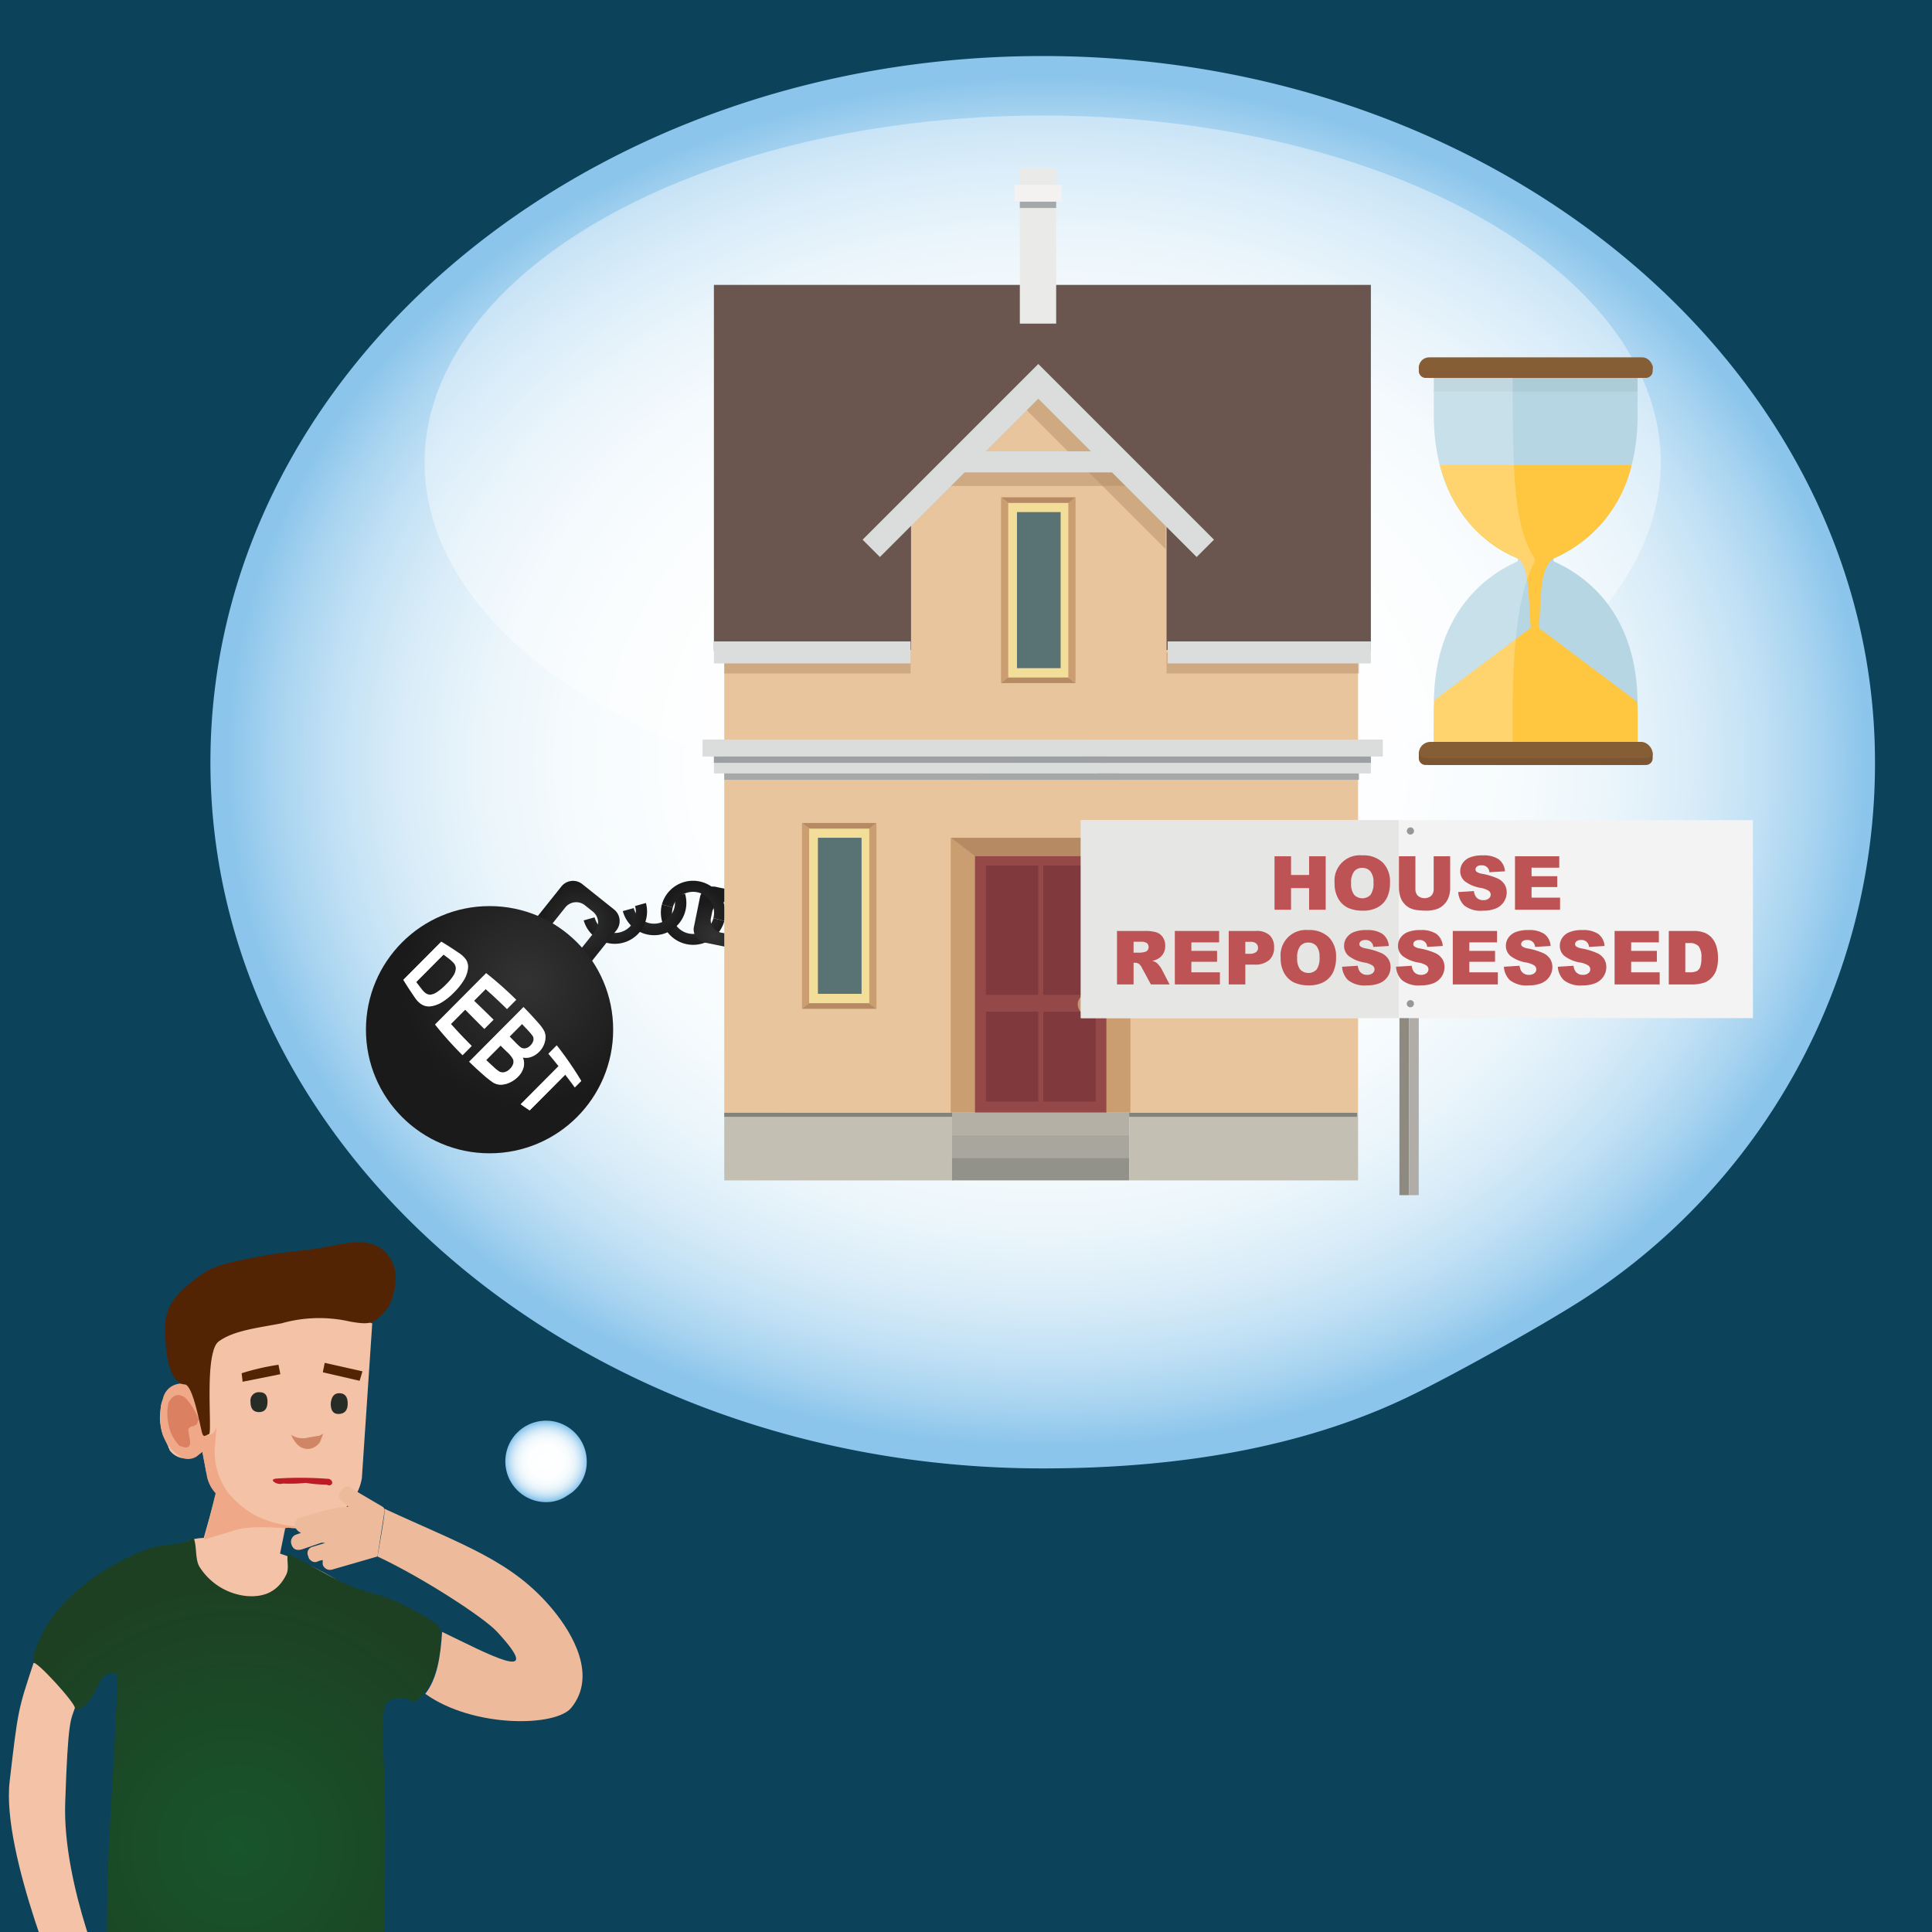 <svg xmlns="http://www.w3.org/2000/svg" xmlns:xlink="http://www.w3.org/1999/xlink" width="300" height="300" viewBox="0 0 300 300">
  <defs>
    <style>
      .cls-1 {
        fill: #0c425a;
      }

      .cls-2 {
        fill: url(#radial-gradient);
      }

      .cls-10, .cls-3, .cls-48 {
        fill: #fff;
      }

      .cls-3 {
        isolation: isolate;
        opacity: 0.4;
      }

      .cls-4 {
        fill: url(#radial-gradient-2);
      }

      .cls-5 {
        fill: url(#radial-gradient-3);
      }

      .cls-6 {
        fill: url(#radial-gradient-4);
      }

      .cls-7 {
        fill: url(#radial-gradient-5);
      }

      .cls-8 {
        fill: url(#radial-gradient-6);
      }

      .cls-9 {
        fill: url(#radial-gradient-7);
      }

      .cls-11, .cls-32, .cls-34 {
        opacity: 0.5;
      }

      .cls-12 {
        fill: #6a564f;
      }

      .cls-13 {
        fill: #c4bfb3;
      }

      .cls-13, .cls-14, .cls-15, .cls-16, .cls-17, .cls-18, .cls-19, .cls-20, .cls-22, .cls-26, .cls-27, .cls-28, .cls-29, .cls-32 {
        fill-rule: evenodd;
      }

      .cls-14 {
        fill: #b4b0a5;
      }

      .cls-15 {
        fill: #a9a79d;
      }

      .cls-16 {
        fill: #93928a;
      }

      .cls-17 {
        fill: #eaeae8;
      }

      .cls-18 {
        fill: #f3f2f1;
      }

      .cls-19 {
        fill: #a5a8a9;
      }

      .cls-20 {
        fill: #83827b;
      }

      .cls-21, .cls-22 {
        fill: #e8c59d;
      }

      .cls-23 {
        fill: #944948;
      }

      .cls-24 {
        fill: #803a3d;
      }

      .cls-25 {
        fill: #c49a6c;
      }

      .cls-26, .cls-33 {
        fill: #dbdddc;
      }

      .cls-27 {
        fill: #9da0a2;
      }

      .cls-28 {
        fill: #cb9e71;
      }

      .cls-29 {
        fill: #b68b63;
      }

      .cls-30 {
        fill: #f2dd99;
      }

      .cls-31 {
        fill: #597274;
      }

      .cls-32, .cls-34 {
        fill: #b58e66;
      }

      .cls-35 {
        fill: #8f8a80;
      }

      .cls-36 {
        fill: #b0ada9;
      }

      .cls-37 {
        fill: #f3f3f3;
      }

      .cls-38 {
        fill: #e6e6e5;
      }

      .cls-39 {
        fill: #989798;
      }

      .cls-40 {
        fill: #bd5354;
      }

      .cls-41 {
        fill: #b7d6e3;
      }

      .cls-42 {
        fill: #865e36;
      }

      .cls-43 {
        fill: #7c5632;
      }

      .cls-44 {
        fill: #855c36;
      }

      .cls-45 {
        opacity: 0.05;
      }

      .cls-46 {
        fill: #ffc640;
      }

      .cls-47 {
        opacity: 0.3;
      }

      .cls-48 {
        opacity: 0.8;
      }

      .cls-49 {
        fill: url(#radial-gradient-11);
      }

      .cls-50 {
        fill: #f4c2a6;
      }

      .cls-51 {
        fill: url(#New_Gradient_Swatch_copy);
      }

      .cls-52 {
        fill: #efa988;
      }

      .cls-53 {
        fill: #db8061;
      }

      .cls-54 {
        fill: #d08564;
      }

      .cls-55 {
        fill: #272c26;
      }

      .cls-56 {
        fill: #522404;
      }

      .cls-57 {
        fill: #edba9c;
      }

      .cls-58 {
        fill: #bd1b25;
      }
    </style>
    <radialGradient id="radial-gradient" cx="-1153.731" cy="214.12" r="86.06" gradientTransform="translate(-1545.027 382.973) rotate(180) scale(1.48 1.236)" gradientUnits="userSpaceOnUse">
      <stop offset="0" stop-color="#fff"/>
      <stop offset="0.415" stop-color="#fdfeff"/>
      <stop offset="0.576" stop-color="#f6fbfd"/>
      <stop offset="0.692" stop-color="#eaf5fb"/>
      <stop offset="0.787" stop-color="#d9ecf8"/>
      <stop offset="0.87" stop-color="#c2e1f5"/>
      <stop offset="0.942" stop-color="#a7d3f0"/>
      <stop offset="1" stop-color="#8bc5eb"/>
    </radialGradient>
    <radialGradient id="radial-gradient-2" cx="-1771.408" cy="-88.553" r="5.015" gradientTransform="matrix(-0.967, -0.256, -0.256, 0.967, -1627.537, -225.626)" gradientUnits="userSpaceOnUse">
      <stop offset="0" stop-color="#333"/>
      <stop offset="1" stop-color="#1a1a1a"/>
    </radialGradient>
    <radialGradient id="radial-gradient-3" cx="-2641.79" cy="625.448" r="5.015" gradientTransform="matrix(-0.963, 0.269, 0.269, 0.963, -2611.081, 249.113)" xlink:href="#radial-gradient-2"/>
    <radialGradient id="radial-gradient-4" cx="-2635.55" cy="625.2" r="5.015" gradientTransform="matrix(-0.963, 0.269, 0.269, 0.963, -2611.081, 249.113)" xlink:href="#radial-gradient-2"/>
    <radialGradient id="radial-gradient-5" cx="-1835.843" cy="-55.392" r="6.533" gradientTransform="matrix(-0.977, -0.215, -0.215, 0.977, -1715.329, -197.168)" xlink:href="#radial-gradient-2"/>
    <radialGradient id="radial-gradient-6" cx="-2635.102" cy="3816.366" r="6.533" gradientTransform="matrix(0.288, 0.797, 0.95, -0.169, -2755.742, 2890.475)" xlink:href="#radial-gradient-2"/>
    <radialGradient id="radial-gradient-7" cx="82.54" cy="-1013.603" r="19.194" gradientTransform="matrix(0.41, 0.912, -0.912, 0.41, -876.514, 492.798)" xlink:href="#radial-gradient-2"/>
    <radialGradient id="radial-gradient-11" cx="-1251.854" cy="-30.45" r="6.056" gradientTransform="translate(-1233.396 196.121) rotate(180) scale(1.053 1.012)" xlink:href="#radial-gradient"/>
    <radialGradient id="New_Gradient_Swatch_copy" data-name="New Gradient Swatch copy" cx="1957.721" cy="286.68" r="40.58" gradientTransform="matrix(-1, 0, 0, 1, 1994.542, 0)" gradientUnits="userSpaceOnUse">
      <stop offset="0" stop-color="#18552b"/>
      <stop offset="1" stop-color="#1d4023"/>
    </radialGradient>
  </defs>
  <g id="back">
    <rect class="cls-1" x="-9.648" y="-9.648" width="319.296" height="319.296"/>
  </g>
  <g id="Layer_1" data-name="Layer 1">
    <g>
      <path class="cls-2" d="M219.153,216.674c-16.915,8.246-36.682,11.34-57.242,11.34-71.375,0-129.237-49.095-129.237-109.657S90.535,8.701,161.911,8.701,291.148,57.796,291.148,118.358a99.052,99.052,0,0,1-45.734,83.663C239.029,206.084,225.871,213.399,219.153,216.674Z"/>
      <ellipse class="cls-3" cx="161.911" cy="71.822" rx="95.979" ry="53.888"/>
      <g>
        <g>
          <path class="cls-4" d="M104.475,140.891l-.006.019a3.261,3.261,0,1,0,6.305,1.668l.004-.019,1.696.449-.004.019a5.015,5.015,0,0,1-9.696-2.565l.006-.019Z"/>
          <path class="cls-5" d="M98.404,141.004l.004.019a3.261,3.261,0,1,0,6.281-1.756l-.006-.019,1.689-.472.006.019a5.015,5.015,0,1,1-9.659,2.7l-.004-.019Z"/>
          <path class="cls-6" d="M92.328,142.445l.004.019a3.261,3.261,0,1,0,6.281-1.756l-.006-.019,1.689-.472.006.019a5.015,5.015,0,0,1-9.659,2.701l-.004-.019Z"/>
          <path class="cls-7" d="M90.413,137.282l4.939,3.942a2.303,2.303,0,0,1,.363,3.236l-3.942,4.939a2.303,2.303,0,0,1-3.236.363l-1.852-1.478a2.166,2.166,0,0,0,3.044-.342l2.67-3.345a2.166,2.166,0,0,0-.342-3.044l-1.235-.986a2.166,2.166,0,0,0-3.044.342l-2.67,3.345a2.166,2.166,0,0,0,.342,3.044L83.597,145.82a2.303,2.303,0,0,1-.363-3.236l3.943-4.939A2.303,2.303,0,0,1,90.413,137.282Z"/>
          <path class="cls-8" d="M107.715,144.113l1.019-4.995a2.116,2.116,0,0,1,2.628-1.36l6.192,1.263a2.117,2.117,0,0,1,1.885,2.28l-.382,1.873a1.991,1.991,0,0,0-1.773-2.145l-4.193-.856a1.991,1.991,0,0,0-2.471,1.279l-.255,1.249a1.991,1.991,0,0,0,1.773,2.145l4.193.855a1.991,1.991,0,0,0,2.471-1.279l-.382,1.873a2.116,2.116,0,0,1-2.628,1.36l-6.192-1.263A2.116,2.116,0,0,1,107.715,144.113Z"/>
          <circle class="cls-9" cx="76.018" cy="159.891" r="19.194"/>
          <path class="cls-6" d="M94.595,138.445a3.26,3.26,0,0,0-2.267,3.999l-1.689.472a5.014,5.014,0,0,1,9.657-2.7l-1.689.472A3.26,3.26,0,0,0,94.595,138.445Z"/>
          <path class="cls-5" d="M100.671,137.004a3.26,3.26,0,0,0-2.267,3.999l-1.689.472a5.014,5.014,0,0,1,9.657-2.7l-1.689.472A3.26,3.26,0,0,0,100.671,137.004Z"/>
          <path class="cls-4" d="M108.455,138.591a3.26,3.26,0,0,0-3.98,2.3l-1.696-.449a5.014,5.014,0,0,1,9.694,2.564l-1.696-.449A3.26,3.26,0,0,0,108.455,138.591Z"/>
          <g>
            <path class="cls-10" d="M68.505,146.231c1.067.649,1.593.986,2.626,1.683a4.409,4.409,0,0,1,1.182,1.054,2.136,2.136,0,0,1,.335,1.445,4.43,4.43,0,0,1-.61,1.746,10.129,10.129,0,0,1-1.611,2.009,9.03,9.03,0,0,1-1.806,1.455,4.403,4.403,0,0,1-1.913.658,2.215,2.215,0,0,1-1.31-.359,3.747,3.747,0,0,1-1.021-1.079c-.727-1.057-1.078-1.596-1.754-2.69Zm.363,1.999L64.62,152.507c.304.401.458.601.767.999a3.604,3.604,0,0,0,.699.734,1.252,1.252,0,0,0,.727.229,2.117,2.117,0,0,0,.988-.371,8.267,8.267,0,0,0,1.458-1.226,7.56,7.56,0,0,0,1.178-1.428,2.25,2.25,0,0,0,.339-1.018,1.292,1.292,0,0,0-.274-.827,5.964,5.964,0,0,0-1.03-.914C69.232,148.502,69.111,148.411,68.868,148.23Z"/>
            <path class="cls-10" d="M67.556,159.091c3.168-3.19,4.753-4.785,7.921-7.976a54.76,54.76,0,0,1,4.672,4.127l-1.427,1.437c-1.296-1.269-1.96-1.889-3.311-3.096L73.606,155.4c1.216,1.166,1.821,1.754,3.023,2.94l-1.42,1.43c-1.196-1.192-1.791-1.79-2.975-2.988-.887.893-1.33,1.339-2.217,2.232,1.259,1.391,1.907,2.073,3.232,3.404-.568.573-.853.859-1.421,1.431A54.725,54.725,0,0,1,67.556,159.091Z"/>
            <path class="cls-10" d="M81.286,156.375c.941.96,1.399,1.452,2.29,2.459a6.645,6.645,0,0,1,.893,1.207,2.126,2.126,0,0,1,.234,1.005,3.156,3.156,0,0,1-.245,1.158,3.344,3.344,0,0,1-.749,1.118,3.187,3.187,0,0,1-1.228.788,2.277,2.277,0,0,1-1.3.089,2.327,2.327,0,0,1,.119,1.55,3.225,3.225,0,0,1-.875,1.464,4.335,4.335,0,0,1-1.233.866,3.368,3.368,0,0,1-1.369.35,2.273,2.273,0,0,1-1.258-.343,15.742,15.742,0,0,1-1.609-1.279c-.857-.759-1.277-1.148-2.1-1.944Zm-.221,2.63-1.935,1.949c.313.316.469.474.781.791a11.035,11.035,0,0,0,.89.85,1.003,1.003,0,0,0,.767.198,1.452,1.452,0,0,0,.802-.455,1.631,1.631,0,0,0,.465-.772.957.957,0,0,0-.144-.76,12.406,12.406,0,0,0-.955-1.093C81.469,159.429,81.335,159.287,81.066,159.005Zm-3.327,3.35c-.895.901-1.343,1.352-2.238,2.253.457.431.688.645,1.151,1.068a5.603,5.603,0,0,0,.914.728,1.128,1.128,0,0,0,.782.085,1.808,1.808,0,0,0,.859-.528,1.876,1.876,0,0,0,.481-.744,1.108,1.108,0,0,0-.013-.738,4.267,4.267,0,0,0-.959-1.166C78.325,162.931,78.129,162.739,77.739,162.355Z"/>
            <path class="cls-10" d="M80.857,171.46l5.883-5.924c-.62-.776-.936-1.16-1.577-1.921l1.288-1.297a54.699,54.699,0,0,1,3.81,5.518c-.398.401-.597.601-.995,1.002-.582-.797-.879-1.192-1.484-1.975l-5.517,5.555C81.697,172.043,81.415,171.851,80.857,171.46Z"/>
          </g>
        </g>
        <g class="cls-11">
          <g>
            <path class="cls-10" d="M68.553,146.204c1.065.653,1.589.992,2.62,1.692a4.412,4.412,0,0,1,1.178,1.058,2.137,2.137,0,0,1,.33,1.446,4.431,4.431,0,0,1-.617,1.744,10.123,10.123,0,0,1-1.617,2.004,9.029,9.029,0,0,1-1.811,1.449,4.404,4.404,0,0,1-1.915.651,2.213,2.213,0,0,1-1.308-.363,3.745,3.745,0,0,1-1.017-1.083c-.723-1.06-1.072-1.599-1.744-2.696Zm.356,2-4.263,4.263c.303.402.456.602.764,1.001a3.607,3.607,0,0,0,.697.736,1.252,1.252,0,0,0,.726.232,2.117,2.117,0,0,0,.99-.367,8.268,8.268,0,0,0,1.462-1.221,7.56,7.56,0,0,0,1.183-1.424,2.248,2.248,0,0,0,.342-1.016,1.291,1.291,0,0,0-.271-.828,5.964,5.964,0,0,0-1.027-.918C69.271,148.477,69.151,148.386,68.909,148.204Z"/>
            <path class="cls-10" d="M67.559,159.061l7.948-7.948a54.718,54.718,0,0,1,4.657,4.143c-.573.573-.859.859-1.432,1.432-1.292-1.273-1.953-1.896-3.3-3.107l-1.812,1.812c1.212,1.17,1.815,1.76,3.013,2.95-.57.57-.855.855-1.425,1.425-1.191-1.196-1.785-1.796-2.964-2.998-.89.89-1.335,1.335-2.224,2.224,1.255,1.396,1.899,2.079,3.22,3.415l-1.426,1.426A54.749,54.749,0,0,1,67.559,159.061Z"/>
            <path class="cls-10" d="M81.299,156.392c.938.963,1.394,1.457,2.282,2.467a6.64,6.64,0,0,1,.889,1.21,2.126,2.126,0,0,1,.231,1.006,3.152,3.152,0,0,1-.249,1.157,3.341,3.341,0,0,1-.753,1.116,3.188,3.188,0,0,1-1.231.783,2.277,2.277,0,0,1-1.3.084,2.329,2.329,0,0,1,.113,1.55,3.228,3.228,0,0,1-.88,1.461,4.338,4.338,0,0,1-1.236.862,3.37,3.37,0,0,1-1.37.345,2.273,2.273,0,0,1-1.257-.347,15.748,15.748,0,0,1-1.605-1.284c-.855-.762-1.273-1.153-2.094-1.951Zm-.23,2.629c-.777.777-1.165,1.165-1.942,1.942.312.317.468.476.778.793a11.016,11.016,0,0,0,.887.853,1.003,1.003,0,0,0,.766.201,1.451,1.451,0,0,0,.803-.452,1.63,1.63,0,0,0,.468-.77.955.955,0,0,0-.142-.761,12.356,12.356,0,0,0-.952-1.096C81.471,159.446,81.337,159.304,81.069,159.021ZM77.73,162.36c-.898.898-1.347,1.347-2.246,2.246.456.432.685.647,1.148,1.072a5.593,5.593,0,0,0,.911.731,1.128,1.128,0,0,0,.782.088,1.808,1.808,0,0,0,.861-.525,1.875,1.875,0,0,0,.483-.742,1.108,1.108,0,0,0-.011-.738,4.269,4.269,0,0,0-.955-1.17C78.314,162.938,78.12,162.745,77.73,162.36Z"/>
            <path class="cls-10" d="M80.817,171.476l5.904-5.903c-.618-.778-.932-1.163-1.571-1.926l1.293-1.293a54.758,54.758,0,0,1,3.791,5.531l-.998.999c-.58-.799-.875-1.195-1.477-1.98-2.214,2.214-3.322,3.321-5.536,5.536C81.655,172.061,81.374,171.868,80.817,171.476Z"/>
          </g>
        </g>
      </g>
      <g>
        <rect class="cls-12" x="110.855" y="44.238" width="102.014" height="56.811"/>
        <polygon class="cls-13" points="148.003 172.76 112.464 172.76 112.464 183.292 148.003 183.292 148.003 172.76 148.003 172.76"/>
        <polygon class="cls-14" points="175.34 172.76 147.837 172.76 147.837 176.269 175.34 176.269 175.34 172.76 175.34 172.76"/>
        <polygon class="cls-15" points="147.836 176.269 147.836 179.779 175.341 179.779 175.341 176.269 147.836 176.269 147.836 176.269"/>
        <polygon class="cls-16" points="147.836 179.779 147.836 183.29 175.341 183.29 175.341 179.779 147.836 179.779 147.836 179.779"/>
        <g>
          <polygon class="cls-17" points="158.36 31.314 158.36 50.251 164.001 50.251 164.001 31.314 158.36 31.314 158.36 31.314"/>
          <polygon class="cls-17" points="164.001 28.684 164.001 26.051 158.36 26.051 158.36 28.684 164.001 28.684 164.001 28.684"/>
          <polygon class="cls-18" points="164.846 31.314 164.846 28.684 157.514 28.684 157.514 31.314 164.846 31.314 164.846 31.314"/>
          <polygon class="cls-19" points="164.001 32.296 164.001 31.314 158.522 31.314 158.36 31.314 158.36 32.296 164.001 32.296 164.001 32.296"/>
        </g>
        <polygon class="cls-20" points="147.836 173.414 147.836 172.76 112.464 172.76 112.464 173.414 147.836 173.414 147.836 173.414"/>
        <polygon class="cls-13" points="210.88 172.76 175.341 172.76 175.341 183.292 210.88 183.292 210.88 172.76 210.88 172.76"/>
        <polygon class="cls-20" points="210.713 173.414 210.713 172.76 175.341 172.76 175.341 173.414 210.713 173.414 210.713 173.414"/>
        <rect class="cls-21" x="112.464" y="100.929" width="98.416" height="71.831"/>
        <polygon class="cls-22" points="181.143 113.083 141.465 113.083 141.465 78.091 161.222 59.121 181.143 77.657 181.143 113.083"/>
        <g>
          <rect class="cls-23" x="151.358" y="131.896" width="20.509" height="40.864"/>
          <g>
            <rect class="cls-24" x="153.088" y="134.393" width="8.137" height="20.085"/>
            <rect class="cls-24" x="162.001" y="134.393" width="8.137" height="20.085"/>
          </g>
          <g>
            <rect class="cls-24" x="153.088" y="157.086" width="8.137" height="13.962"/>
            <rect class="cls-24" x="162.001" y="157.086" width="8.137" height="13.962"/>
          </g>
        </g>
        <circle class="cls-25" cx="168.976" cy="155.956" r="1.632"/>
        <g>
          <polygon class="cls-26" points="212.869 117.471 152.615 117.471 152.615 120.103 212.869 120.103 212.869 117.471 212.869 117.471"/>
          <polygon class="cls-26" points="214.725 114.837 157.368 114.837 157.368 117.471 214.725 117.471 214.725 114.837 214.725 114.837"/>
          <polygon class="cls-19" points="211.014 121.085 211.014 120.103 153.244 120.103 151.525 120.103 151.525 121.085 211.014 121.085 211.014 121.085"/>
          <polygon class="cls-27" points="212.869 117.471 153.244 117.471 153.244 118.451 212.869 118.451 212.869 117.471 212.869 117.471"/>
          <polygon class="cls-26" points="110.855 117.471 170.607 117.471 170.607 120.103 110.855 120.103 110.855 117.471 110.855 117.471"/>
          <polygon class="cls-26" points="109.097 114.838 167.82 114.838 167.82 117.471 109.097 117.471 109.097 114.838 109.097 114.838"/>
          <polygon class="cls-19" points="112.464 121.085 112.464 120.103 171.894 120.103 173.663 120.103 173.663 121.085 112.464 121.085 112.464 121.085"/>
          <polygon class="cls-27" points="110.855 117.471 171.943 117.471 171.943 118.451 110.855 118.451 110.855 117.471 110.855 117.471"/>
        </g>
        <polygon class="cls-28" points="151.358 172.76 147.624 172.76 147.624 130.086 151.358 131.896 151.358 172.76"/>
        <polygon class="cls-28" points="175.53 172.76 171.796 172.76 171.796 131.896 175.53 130.086 175.53 172.76"/>
        <polygon class="cls-29" points="171.927 132.949 151.437 132.949 147.684 130.086 175.53 130.086 171.927 132.949"/>
        <g>
          <g>
            <rect class="cls-30" x="179.552" y="137.545" width="27.118" height="9.349" transform="translate(335.33 -50.892) rotate(90)"/>
            <rect class="cls-31" x="189.804" y="130.087" width="6.777" height="24.236"/>
          </g>
          <polygon class="cls-28" points="198.897 156.645 197.785 155.778 197.785 128.66 198.897 127.794 198.897 156.645"/>
          <polygon class="cls-28" points="187.33 156.645 188.443 155.778 188.443 128.66 187.33 127.794 187.33 156.645"/>
          <polygon class="cls-29" points="187.33 127.794 188.467 128.66 191.605 128.66 194.669 128.66 197.807 128.66 198.897 127.794 187.33 127.794"/>
          <polygon class="cls-29" points="198.897 156.645 197.761 155.778 194.623 155.778 191.559 155.778 188.421 155.778 187.33 156.645 198.897 156.645"/>
        </g>
        <g>
          <g>
            <rect class="cls-30" x="147.663" y="86.975" width="27.118" height="9.349" transform="translate(252.871 -69.572) rotate(90)"/>
            <rect class="cls-31" x="157.916" y="79.517" width="6.777" height="24.236"/>
          </g>
          <polygon class="cls-28" points="167.009 106.075 165.896 105.209 165.896 78.091 167.009 77.224 167.009 106.075"/>
          <polygon class="cls-28" points="155.441 106.075 156.554 105.209 156.554 78.091 155.441 77.224 155.441 106.075"/>
          <polygon class="cls-29" points="155.441 77.224 156.578 78.091 159.716 78.091 162.78 78.091 165.918 78.091 167.009 77.224 155.441 77.224"/>
          <polygon class="cls-29" points="167.009 106.075 165.872 105.209 162.734 105.209 159.67 105.209 156.532 105.209 155.441 106.075 167.009 106.075"/>
        </g>
        <polygon class="cls-32" points="158.807 63.071 180.999 85.262 180.999 79.517 160.913 59.43 158.807 63.071"/>
        <path class="cls-32" d="M148.003,72.023c.428-.019,24.697,0,24.697,0l4.243,3.437H145.418Z"/>
        <g>
          <g>
            <rect class="cls-30" x="116.754" y="137.545" width="27.118" height="9.349" transform="translate(272.532 11.906) rotate(90)"/>
            <rect class="cls-31" x="127.006" y="130.087" width="6.777" height="24.236"/>
          </g>
          <polygon class="cls-28" points="136.099 156.645 134.987 155.778 134.987 128.66 136.099 127.794 136.099 156.645"/>
          <polygon class="cls-28" points="124.532 156.645 125.645 155.778 125.645 128.66 124.532 127.794 124.532 156.645"/>
          <polygon class="cls-29" points="124.532 127.794 125.669 128.66 128.807 128.66 131.871 128.66 135.009 128.66 136.099 127.794 124.532 127.794"/>
          <polygon class="cls-29" points="136.099 156.645 134.963 155.778 131.825 155.778 128.761 155.778 125.623 155.778 124.532 156.645 136.099 156.645"/>
        </g>
        <polygon class="cls-26" points="188.506 83.802 161.235 56.531 161.225 56.542 161.215 56.531 133.944 83.802 136.635 86.493 161.225 61.904 185.815 86.493 188.506 83.802"/>
        <rect class="cls-33" x="149.491" y="70.081" width="24.171" height="3.275"/>
        <rect class="cls-34" x="112.464" y="101.307" width="28.935" height="3.266"/>
        <rect class="cls-34" x="181.143" y="101.307" width="29.87" height="3.266"/>
        <rect class="cls-33" x="110.855" y="99.598" width="30.544" height="3.418"/>
        <rect class="cls-33" x="181.31" y="99.598" width="31.559" height="3.418"/>
      </g>
      <g>
        <polygon class="cls-35" points="217.313 144.478 217.313 146.161 217.3 185.585 218.798 185.586 218.811 144.479 217.313 144.478"/>
        <polygon class="cls-36" points="218.813 144.479 218.812 146.161 218.8 185.586 220.3 185.586 220.313 144.479 218.813 144.479"/>
        <rect class="cls-37" x="167.84" y="127.349" width="104.351" height="30.746"/>
        <rect class="cls-38" x="167.824" y="127.34" width="49.383" height="30.746"/>
        <path class="cls-39" d="M219.05,128.473a.56.56,0,1,1-.601.559.581.581,0,0,1,.601-.559"/>
        <path class="cls-39" d="M219.042,155.295a.559.559,0,1,1-.601.559.581.581,0,0,1,.601-.559"/>
        <g>
          <path class="cls-40" d="M197.908,132.963h2.564v2.905h2.805v-2.905h2.576v8.302h-2.576v-3.358h-2.805v3.358h-2.564Z"/>
          <path class="cls-40" d="M207.234,137.119a3.931,3.931,0,0,1,4.287-4.298,4.334,4.334,0,0,1,3.193,1.113,4.192,4.192,0,0,1,1.123,3.117,5.117,5.117,0,0,1-.49,2.387,3.485,3.485,0,0,1-1.416,1.449,4.672,4.672,0,0,1-2.309.518,5.316,5.316,0,0,1-2.324-.447,3.498,3.498,0,0,1-1.492-1.416A4.705,4.705,0,0,1,207.234,137.119Zm2.566.012a2.79,2.79,0,0,0,.467,1.807,1.768,1.768,0,0,0,2.551.011,3.065,3.065,0,0,0,.453-1.931,2.569,2.569,0,0,0-.473-1.713,1.615,1.615,0,0,0-1.283-.541,1.56,1.56,0,0,0-1.246.55A2.797,2.797,0,0,0,209.801,137.131Z"/>
          <path class="cls-40" d="M222.621,132.963H225.18v4.946a4.178,4.178,0,0,1-.229,1.389,3.016,3.016,0,0,1-.719,1.143,2.879,2.879,0,0,1-1.029.688,5.173,5.173,0,0,1-1.795.277,11.303,11.303,0,0,1-1.322-.085,3.462,3.462,0,0,1-1.197-.337,3,3,0,0,1-.881-.716,2.662,2.662,0,0,1-.547-.956,4.964,4.964,0,0,1-.236-1.403v-4.946h2.559v5.064a1.443,1.443,0,0,0,.377,1.062,1.622,1.622,0,0,0,2.084.006,1.448,1.448,0,0,0,.377-1.067Z"/>
          <path class="cls-40" d="M226.432,138.519l2.441-.153a1.866,1.866,0,0,0,.322.906,1.357,1.357,0,0,0,1.133.504,1.251,1.251,0,0,0,.846-.258.738.738,0,0,0,.016-1.175,3.291,3.291,0,0,0-1.315-.481,5.577,5.577,0,0,1-2.406-1.008,2.023,2.023,0,0,1-.725-1.603,2.182,2.182,0,0,1,.369-1.209,2.455,2.455,0,0,1,1.117-.894,5.188,5.188,0,0,1,2.041-.326,4.173,4.173,0,0,1,2.426.592,2.556,2.556,0,0,1,.994,1.883l-2.418.142a1.129,1.129,0,0,0-1.258-1.07,1.036,1.036,0,0,0-.674.189.584.584,0,0,0-.227.462.461.461,0,0,0,.188.356,2.085,2.085,0,0,0,.861.306,10.782,10.782,0,0,1,2.408.733,2.536,2.536,0,0,1,1.06.921,2.332,2.332,0,0,1,.33,1.228,2.629,2.629,0,0,1-.441,1.473,2.755,2.755,0,0,1-1.234,1.022,4.986,4.986,0,0,1-1.998.349,4.114,4.114,0,0,1-2.934-.815A3.213,3.213,0,0,1,226.432,138.519Z"/>
          <path class="cls-40" d="M235.248,132.963h6.875v1.772H237.82v1.319h3.992v1.693H237.82v1.637h4.428v1.88h-7Z"/>
          <path class="cls-40" d="M173.445,152.862v-8.302h4.275a6.21,6.21,0,0,1,1.816.204,1.928,1.928,0,0,1,1.014.756,2.284,2.284,0,0,1,.385,1.345,2.213,2.213,0,0,1-1.103,2.005,3.106,3.106,0,0,1-.902.328,2.522,2.522,0,0,1,.668.307,2.429,2.429,0,0,1,.41.436,3.224,3.224,0,0,1,.359.516l1.242,2.405h-2.898l-1.371-2.537a1.952,1.952,0,0,0-.463-.64,1.081,1.081,0,0,0-.629-.192h-.227v3.369Zm2.576-4.938h1.082a3.91,3.91,0,0,0,.678-.113.689.689,0,0,0,.418-.261.844.844,0,0,0-.094-1.099,1.545,1.545,0,0,0-.957-.215h-1.127Z"/>
          <path class="cls-40" d="M182.426,144.56h6.875v1.772h-4.305v1.319h3.992v1.693h-3.992v1.637h4.428v1.88h-6.998Z"/>
          <path class="cls-40" d="M190.795,144.56h4.266a2.915,2.915,0,0,1,2.086.663,2.481,2.481,0,0,1,.693,1.886,2.562,2.562,0,0,1-.756,1.965,3.276,3.276,0,0,1-2.307.707H193.373v3.081h-2.578ZM193.373,148.1H194a1.619,1.619,0,0,0,1.043-.258.832.832,0,0,0,.301-.659.924.924,0,0,0-.262-.663,1.352,1.352,0,0,0-.979-.272h-.731Z"/>
          <path class="cls-40" d="M198.859,148.717a3.931,3.931,0,0,1,4.287-4.298,4.34,4.34,0,0,1,3.193,1.113,4.191,4.191,0,0,1,1.121,3.117,5.116,5.116,0,0,1-.49,2.387,3.486,3.486,0,0,1-1.416,1.449,4.67,4.67,0,0,1-2.307.518,5.315,5.315,0,0,1-2.324-.447,3.497,3.497,0,0,1-1.492-1.416A4.685,4.685,0,0,1,198.859,148.717Zm2.564.012a2.791,2.791,0,0,0,.467,1.807,1.771,1.771,0,0,0,2.553.011,3.079,3.079,0,0,0,.453-1.931,2.569,2.569,0,0,0-.473-1.713,1.621,1.621,0,0,0-1.283-.541,1.558,1.558,0,0,0-1.246.55A2.785,2.785,0,0,0,201.424,148.728Z"/>
          <path class="cls-40" d="M208.397,150.116l2.439-.153a1.865,1.865,0,0,0,.322.906,1.359,1.359,0,0,0,1.133.504,1.256,1.256,0,0,0,.848-.258.775.775,0,0,0,.297-.598.76.76,0,0,0-.283-.577,3.29,3.29,0,0,0-1.314-.481,5.59,5.59,0,0,1-2.406-1.008,2.029,2.029,0,0,1-.725-1.603,2.17,2.17,0,0,1,.371-1.209,2.461,2.461,0,0,1,1.115-.894,5.194,5.194,0,0,1,2.041-.326,4.175,4.175,0,0,1,2.428.592,2.562,2.562,0,0,1,.994,1.883l-2.418.142a1.132,1.132,0,0,0-1.258-1.07,1.029,1.029,0,0,0-.674.19.584.584,0,0,0-.227.462.462.462,0,0,0,.188.356,2.06,2.06,0,0,0,.859.306,10.807,10.807,0,0,1,2.41.733,2.542,2.542,0,0,1,1.059.921,2.334,2.334,0,0,1,.332,1.228,2.644,2.644,0,0,1-.441,1.473,2.767,2.767,0,0,1-1.234,1.022,4.99,4.99,0,0,1-2,.349,4.118,4.118,0,0,1-2.934-.815A3.212,3.212,0,0,1,208.397,150.116Z"/>
          <path class="cls-40" d="M216.772,150.116l2.439-.153a1.865,1.865,0,0,0,.322.906,1.359,1.359,0,0,0,1.133.504,1.256,1.256,0,0,0,.848-.258.775.775,0,0,0,.297-.598.76.76,0,0,0-.283-.577,3.29,3.29,0,0,0-1.314-.481,5.59,5.59,0,0,1-2.406-1.008,2.029,2.029,0,0,1-.725-1.603,2.17,2.17,0,0,1,.371-1.209,2.461,2.461,0,0,1,1.115-.894,5.194,5.194,0,0,1,2.041-.326,4.175,4.175,0,0,1,2.428.592,2.562,2.562,0,0,1,.994,1.883l-2.418.142a1.132,1.132,0,0,0-1.258-1.07,1.029,1.029,0,0,0-.674.19.584.584,0,0,0-.227.462.462.462,0,0,0,.188.356,2.06,2.06,0,0,0,.859.306,10.807,10.807,0,0,1,2.41.733,2.542,2.542,0,0,1,1.059.921,2.334,2.334,0,0,1,.332,1.228,2.644,2.644,0,0,1-.441,1.473,2.767,2.767,0,0,1-1.234,1.022,4.99,4.99,0,0,1-2,.349,4.118,4.118,0,0,1-2.934-.815A3.212,3.212,0,0,1,216.772,150.116Z"/>
          <path class="cls-40" d="M225.588,144.56h6.875v1.772h-4.305v1.319H232.15v1.693h-3.992v1.637h4.428v1.88h-6.998Z"/>
          <path class="cls-40" d="M233.522,150.116l2.439-.153a1.865,1.865,0,0,0,.322.906,1.359,1.359,0,0,0,1.133.504,1.256,1.256,0,0,0,.848-.258.775.775,0,0,0,.297-.598.76.76,0,0,0-.283-.577,3.29,3.29,0,0,0-1.314-.481,5.59,5.59,0,0,1-2.406-1.008,2.029,2.029,0,0,1-.725-1.603,2.17,2.17,0,0,1,.371-1.209,2.461,2.461,0,0,1,1.115-.894,5.194,5.194,0,0,1,2.041-.326,4.175,4.175,0,0,1,2.428.592,2.562,2.562,0,0,1,.994,1.883l-2.418.142a1.132,1.132,0,0,0-1.258-1.07,1.029,1.029,0,0,0-.674.19.584.584,0,0,0-.227.462.462.462,0,0,0,.188.356,2.06,2.06,0,0,0,.859.306,10.807,10.807,0,0,1,2.41.733,2.542,2.542,0,0,1,1.059.921,2.334,2.334,0,0,1,.332,1.228,2.644,2.644,0,0,1-.441,1.473,2.767,2.767,0,0,1-1.234,1.022,4.99,4.99,0,0,1-2,.349,4.118,4.118,0,0,1-2.934-.815A3.212,3.212,0,0,1,233.522,150.116Z"/>
          <path class="cls-40" d="M241.897,150.116l2.441-.153a1.863,1.863,0,0,0,.322.906,1.357,1.357,0,0,0,1.133.504,1.251,1.251,0,0,0,.846-.258.739.739,0,0,0,.016-1.175,3.291,3.291,0,0,0-1.315-.481,5.578,5.578,0,0,1-2.406-1.008,2.023,2.023,0,0,1-.725-1.603,2.183,2.183,0,0,1,.369-1.209,2.457,2.457,0,0,1,1.117-.894,5.188,5.188,0,0,1,2.041-.326,4.172,4.172,0,0,1,2.426.592,2.555,2.555,0,0,1,.994,1.883l-2.418.142a1.129,1.129,0,0,0-1.258-1.07,1.036,1.036,0,0,0-.674.19.584.584,0,0,0-.227.462.462.462,0,0,0,.188.356,2.085,2.085,0,0,0,.861.306,10.782,10.782,0,0,1,2.408.733,2.537,2.537,0,0,1,1.061.921,2.332,2.332,0,0,1,.33,1.228,2.629,2.629,0,0,1-.441,1.473,2.757,2.757,0,0,1-1.234,1.022,4.987,4.987,0,0,1-1.998.349,4.115,4.115,0,0,1-2.934-.815A3.214,3.214,0,0,1,241.897,150.116Z"/>
          <path class="cls-40" d="M250.713,144.56h6.875v1.772h-4.303v1.319h3.992v1.693h-3.992v1.637h4.428v1.88h-7Z"/>
          <path class="cls-40" d="M259.129,144.56H262.94a4.565,4.565,0,0,1,1.82.306,2.968,2.968,0,0,1,1.146.878,3.61,3.61,0,0,1,.656,1.331,6.142,6.142,0,0,1,.205,1.608,5.596,5.596,0,0,1-.303,2.063,3.43,3.43,0,0,1-.842,1.23,2.753,2.753,0,0,1-1.154.659,5.936,5.936,0,0,1-1.529.227h-3.811Zm2.564,1.88v4.536h.629a2.636,2.636,0,0,0,1.143-.179,1.21,1.21,0,0,0,.533-.622,3.898,3.898,0,0,0,.193-1.441,2.796,2.796,0,0,0-.432-1.807,1.821,1.821,0,0,0-1.426-.487Z"/>
        </g>
      </g>
      <g>
        <g>
          <path class="cls-41" d="M222.653,64.478V58.683h31.631v5.795c0,14.431-8.301,20.124-12.875,22.165a.329.329,0,0,0,0,.599c4.574,2.041,12.875,7.734,12.875,22.165v5.795H222.653v-5.795c0-14.431,8.301-20.124,12.875-22.165a.329.329,0,0,0,0-.599C230.954,84.602,222.653,78.909,222.653,64.478Z"/>
          <rect class="cls-42" x="220.313" y="55.488" width="36.312" height="3.195" rx="1.597" transform="translate(476.937 114.172) rotate(-180)"/>
          <rect class="cls-42" x="220.313" y="115.201" width="36.312" height="3.586" rx="1.793" transform="translate(476.937 233.988) rotate(-180)"/>
          <path class="cls-43" d="M221.339,117.701h34.259a1.046,1.046,0,0,0,1.026-1.066v1.087a1.046,1.046,0,0,1-1.026,1.066H221.339a1.046,1.046,0,0,1-1.026-1.066v-1.087A1.046,1.046,0,0,0,221.339,117.701Z"/>
        </g>
        <path class="cls-44" d="M221.339,57.562h34.259a1.065,1.065,0,0,0,1.026-1.1v1.121a1.065,1.065,0,0,1-1.026,1.1H221.339a1.065,1.065,0,0,1-1.026-1.1V56.462A1.065,1.065,0,0,0,221.339,57.562Z"/>
        <rect class="cls-45" x="222.653" y="58.683" width="31.631" height="2.136" transform="translate(476.937 119.502) rotate(-180)"/>
        <path class="cls-46" d="M254.284,110.849c0-.657-.032-1.288-.09-1.898l-15.884-11.93-15.538,11.67a19.676,19.676,0,0,0-.119,2.157v4.352h31.631Z"/>
        <path class="cls-46" d="M241.409,86.643a20.994,20.994,0,0,0,11.953-14.429H223.575c2.288,8.851,8.246,12.943,11.953,14.429,2.782,1.115,1.376,12.304,2.782,12.304C239.846,98.947,238.103,88.085,241.409,86.643Z"/>
        <g class="cls-47">
          <path class="cls-48" d="M235.529,86.643c-4.574-2.041-12.876-7.733-12.876-22.165V58.683h12.236c0,14.665.148,22.849,3.276,27.806a.933.933,0,0,1,.039.932c-3.124,5.989-3.408,16.755-3.315,27.78h-12.236v-5.795c0-14.432,8.302-20.124,12.876-22.165A.327.327,0,0,0,235.529,86.643Z"/>
        </g>
      </g>
    </g>
    <path class="cls-49" d="M87.503,232.593a5.81,5.81,0,0,1-2.865.653,6.321,6.321,0,1,1,6.47-6.319,5.963,5.963,0,0,1-2.29,4.821C88.498,231.983,87.839,232.405,87.503,232.593Z"/>
    <g>
      <path class="cls-50" d="M53.07,245.839a41.114,41.114,0,0,0-8.294-4.149c-4.523-1.609-11.163-3.6-14.925-2.641s-7.282,7.667-7.282,7.667l18.362,5.917,11.948-1.756Z"/>
      <path class="cls-51" d="M18.245,259.913c-3.325-.764-2.528,2.965-5.447,5.231-2.432,1.889-9.025-6.986-7.326-8.716,3.031-10.357,16.419-15.913,19.272-16.383,2.122-.35,3.43-.131,5.318-1.254.561,1.353.171,3.437.995,4.622a9.816,9.816,0,0,0,7.13,4.407c2.921.281,5.036-.769,6.277-3.344.475-.986.013-2.184.234-3.205,5.912,2.805,7.695,4.764,13.916,6.346,3.353.853,9.507,4.487,9.633,5.017.863,3.636-1.142,10.421-4.005,11.657-2.147-1.263-4.784-.521-4.506,1.232.067.421-.643-1.023-.147,7.99s.064,40.795-.971,54.186c-.102,1.317-1.636,2.062-2.142,2.396-1.653,1.091-2.957,2.322-4.736,2.734-5.446,1.259-9.152,1.951-15.119,1.681s-13.495-2.415-19.535-4.115c-.344-9.325-.434-15.869-.475-25.865-.027-6.35.026-14.205.535-22.46C17.314,279.309,18.222,263.809,18.245,259.913Z"/>
      <g id="Symbol_1_Newczashhaww_0_Layer2_2_MEMBER_0_MEMBER_0_MEMBER_0_MEMBER_0_FILL" data-name="Symbol 1   Newczashhaww 0 Layer2 2 MEMBER 0 MEMBER 0 MEMBER 0 MEMBER 0 FILL">
        <path class="cls-50" d="M57.803,205.492,56.191,229.525a7.841,7.841,0,0,1-1.905,3.957,13.072,13.072,0,0,1-4.25,3.078,10.219,10.219,0,0,1-5.715.586l-1.465,7.18a3.929,3.929,0,0,1-2.198,1.612,6.77,6.77,0,0,1-3.663.147q-1.319-.147-3.517-2.931-1.905-2.345-1.905-3.81v-.293l2.051-7.327a9.969,9.969,0,0,1-1.612-3.224l-.586-3.077a4.29,4.29,0,0,1-2.931,1.026,3.106,3.106,0,0,1-2.198-1.319v-.146l-.146-.146v-.147l-.879-1.905A8.75,8.75,0,0,1,24.831,220l.147-1.612a4.18,4.18,0,0,1,1.319-2.491,3.193,3.193,0,0,1,2.345-.733,3.174,3.174,0,0,1,2.051,1.612v.146l1.172,4.689c.586-1.27-.736-4.723.437-5.798v-2.638l1.468-6.365c5.471.781,8.89-3.31,11.43-3.505,1.368,0,4.389,1.288,8.004.507ZM31.425,223.077l.147-.44-.44.146Z"/>
      </g>
      <g id="Symbol_1_Newczashhaww_0_Layer2_2_MEMBER_2_MEMBER_0_MEMBER_0_MEMBER_0_FILL" data-name="Symbol 1   Newczashhaww 0 Layer2 2 MEMBER 2 MEMBER 0 MEMBER 0 MEMBER 0 FILL">
        <path class="cls-52" d="M40.071,235.533a17.469,17.469,0,0,0,3.663,1.172,12.597,12.597,0,0,0,3.37.293l-2.931.293q-5.715-.44-8.06.44L31.718,239.05l1.759-7.18a5.492,5.492,0,0,1-1.319-2.491l-.733-3.957-.879.733a2.466,2.466,0,0,1-2.052.293,6.351,6.351,0,0,1-3.517-5.129,8.265,8.265,0,0,1,.293-3.957,2.939,2.939,0,0,1,4.25-2.198l.879.586,1.905,7.18.879-.44.44-.879-.293,3.517a10.812,10.812,0,0,0,2.051,6.594A14.773,14.773,0,0,0,40.071,235.533Z"/>
      </g>
      <g id="Symbol_1_Newczashhaww_0_Layer2_2_MEMBER_3_MEMBER_0_MEMBER_0_MEMBER_0_FILL" data-name="Symbol 1   Newczashhaww 0 Layer2 2 MEMBER 3 MEMBER 0 MEMBER 0 MEMBER 0 FILL">
        <path class="cls-53" d="M26.15,217.802q.733-1.319,1.758-1.172l.733.293.146.146A9.986,9.986,0,0,1,30.693,220q.293.44,0,.733a.575.575,0,0,1-.44.586l-.146.146a.786.786,0,0,0-.879.586l.293,1.758v.293q-.147.879-1.026.586l-.586-.146a6.492,6.492,0,0,1-1.612-2.784,8.596,8.596,0,0,1-.293-2.931Z"/>
      </g>
      <g id="Symbol_1_Newczashhaww_0_Layer2_2_MEMBER_4_MEMBER_0_MEMBER_0_MEMBER_0_FILL" data-name="Symbol 1   Newczashhaww 0 Layer2 2 MEMBER 4 MEMBER 0 MEMBER 0 MEMBER 0 FILL">
        <path class="cls-54" d="M49.743,223.81a2.362,2.362,0,0,1-1.758,1.172q-1.759.147-2.784-2.198a3.186,3.186,0,0,0,2.637.44l1.759-.293.586-.293Z"/>
      </g>
      <g id="Symbol_1_Newczashhaww_0_Layer2_2_MEMBER_5_MEMBER_0_MEMBER_0_MEMBER_0_FILL" data-name="Symbol 1   Newczashhaww 0 Layer2 2 MEMBER 5 MEMBER 0 MEMBER 0 MEMBER 0 FILL">
        <path class="cls-55" d="M38.899,217.655a1.295,1.295,0,0,1,1.465-1.465q1.172,0,1.172,1.465,0,1.612-1.319,1.612T38.899,217.655Z"/>
      </g>
      <g id="Symbol_1_Newczashhaww_0_Layer2_2_MEMBER_6_MEMBER_0_MEMBER_0_MEMBER_0_FILL" data-name="Symbol 1   Newczashhaww 0 Layer2 2 MEMBER 6 MEMBER 0 MEMBER 0 MEMBER 0 FILL">
        <path class="cls-55" d="M51.355,217.948q.146-1.612,1.319-1.612,1.319,0,1.319,1.612T52.527,219.56Q51.355,219.56,51.355,217.948Z"/>
      </g>
      <g id="Symbol_1_Newczashhaww_0_Layer2_2_MEMBER_7_MEMBER_0_MEMBER_0_MEMBER_0_FILL" data-name="Symbol 1   Newczashhaww 0 Layer2 2 MEMBER 7 MEMBER 0 MEMBER 0 MEMBER 0 FILL">
        <path class="cls-56" d="M37.525,213.236a37.34,37.34,0,0,1,5.715-1.319l.293,1.465L37.671,214.555Z"/>
      </g>
      <g id="Symbol_1_Newczashhaww_0_Layer2_2_MEMBER_8_MEMBER_0_MEMBER_0_MEMBER_0_FILL" data-name="Symbol 1   Newczashhaww 0 Layer2 2 MEMBER 8 MEMBER 0 MEMBER 0 MEMBER 0 FILL">
        <path class="cls-56" d="M50.42,211.624l5.862,1.319-.439,1.465L50.127,213.09Z"/>
      </g>
      <path class="cls-56" d="M60.05,203.301c-1.927,2.179-2.338,2.505-5.724,1.904a21.454,21.454,0,0,0-10.583.273c-3.453.686-7.409,1.075-9.772,2.813s-.943,14.244-1.52,14.408-.766.565-1.032-.082-1.394-7.592-2.741-7.644-2.562-1.952-2.892-5.733-.606-6.554,3.659-9.947c3.458-2.751,4.192-2.861,10.513-4.125,4.499-.9,7.519-.865,12.031-1.796,4.126-.852,7.397-.865,9.061,2.928C62.117,198.727,60.761,202.496,60.05,203.301Z"/>
      <path class="cls-50" d="M10.252,311.196l6.706-2.032s-7.27-16.191-6.834-29.236.866-12.795,1.498-14.69c.217-.65-6.193-7.677-6.426-6.97-2.4,7.276-2.39,7.128-3.698,18.352S10.252,311.196,10.252,311.196Z"/>
      <g id="Symbol_1_Newcz_0_Layer2_2_MEMBER_1_MEMBER_0_MEMBER_0_MEMBER_0_FILL" data-name="Symbol 1   Newcz 0 Layer2 2 MEMBER 1 MEMBER 0 MEMBER 0 MEMBER 0 FILL">
        <path class="cls-57" d="M68.648,253.397c6.752,3.228,16.475,8.557,8.508-.046-2.046-2.209-11.568-8.403-18.543-11.662,0,0,1.374-7.498,1.082-7.414,12.336,5.7,19.902,8.087,26.199,15.734,2.972,3.609,6.875,10.152,2.827,15.163-2.438,3.019-15.297,3.144-22.683-2.155C67.908,260.652,68.409,257.149,68.648,253.397Z"/>
      </g>
      <g id="Symbol_1_Newcz_0_Layer2_2_MEMBER_27_MEMBER_0_MEMBER_0_MEMBER_0_FILL" data-name="Symbol 1   Newcz 0 Layer2 2 MEMBER 27 MEMBER 0 MEMBER 0 MEMBER 0 FILL">
        <path class="cls-57" d="M59.734,234.484l-.039-.209-.235-.279-4.796-2.821q-.96-.858-1.682.321-.858.96.321,1.681l.784.772-1.878.201-2.692.648-2.925.826a1.128,1.128,0,0,0-.705,1.594,1.581,1.581,0,0,0,.862.798l-.694.251a1.186,1.186,0,0,0-.803,1.534q.365,1.168,1.692.765l2.888-.984.158-.038.513.044-1.976.597a1.018,1.018,0,0,0-.645,1.495q.016.415.606.776a.972.972,0,0,0,.988-.07l.633-.153-.006.671a1.186,1.186,0,0,0,1.534.803l6.974-2.018Z"/>
      </g>
      <g id="Symbol_1_Newcz_0_Layer2_2_MEMBER_30_MEMBER_0_MEMBER_0_MEMBER_0_FILL" data-name="Symbol 1   Newcz 0 Layer2 2 MEMBER 30 MEMBER 0 MEMBER 0 MEMBER 0 FILL">
        <path class="cls-58" d="M51.605,230.225c-.123.421-.431.531-.889.313a22.409,22.409,0,0,1-3.258-.277,22.596,22.596,0,0,1-3.51.099,1.613,1.613,0,0,1-1.365-.223c-.365-.272-.269-.447.258-.542a56.668,56.668,0,0,1,8.028.033A.709.709,0,0,1,51.605,230.225Z"/>
      </g>
    </g>
  </g>
</svg>
